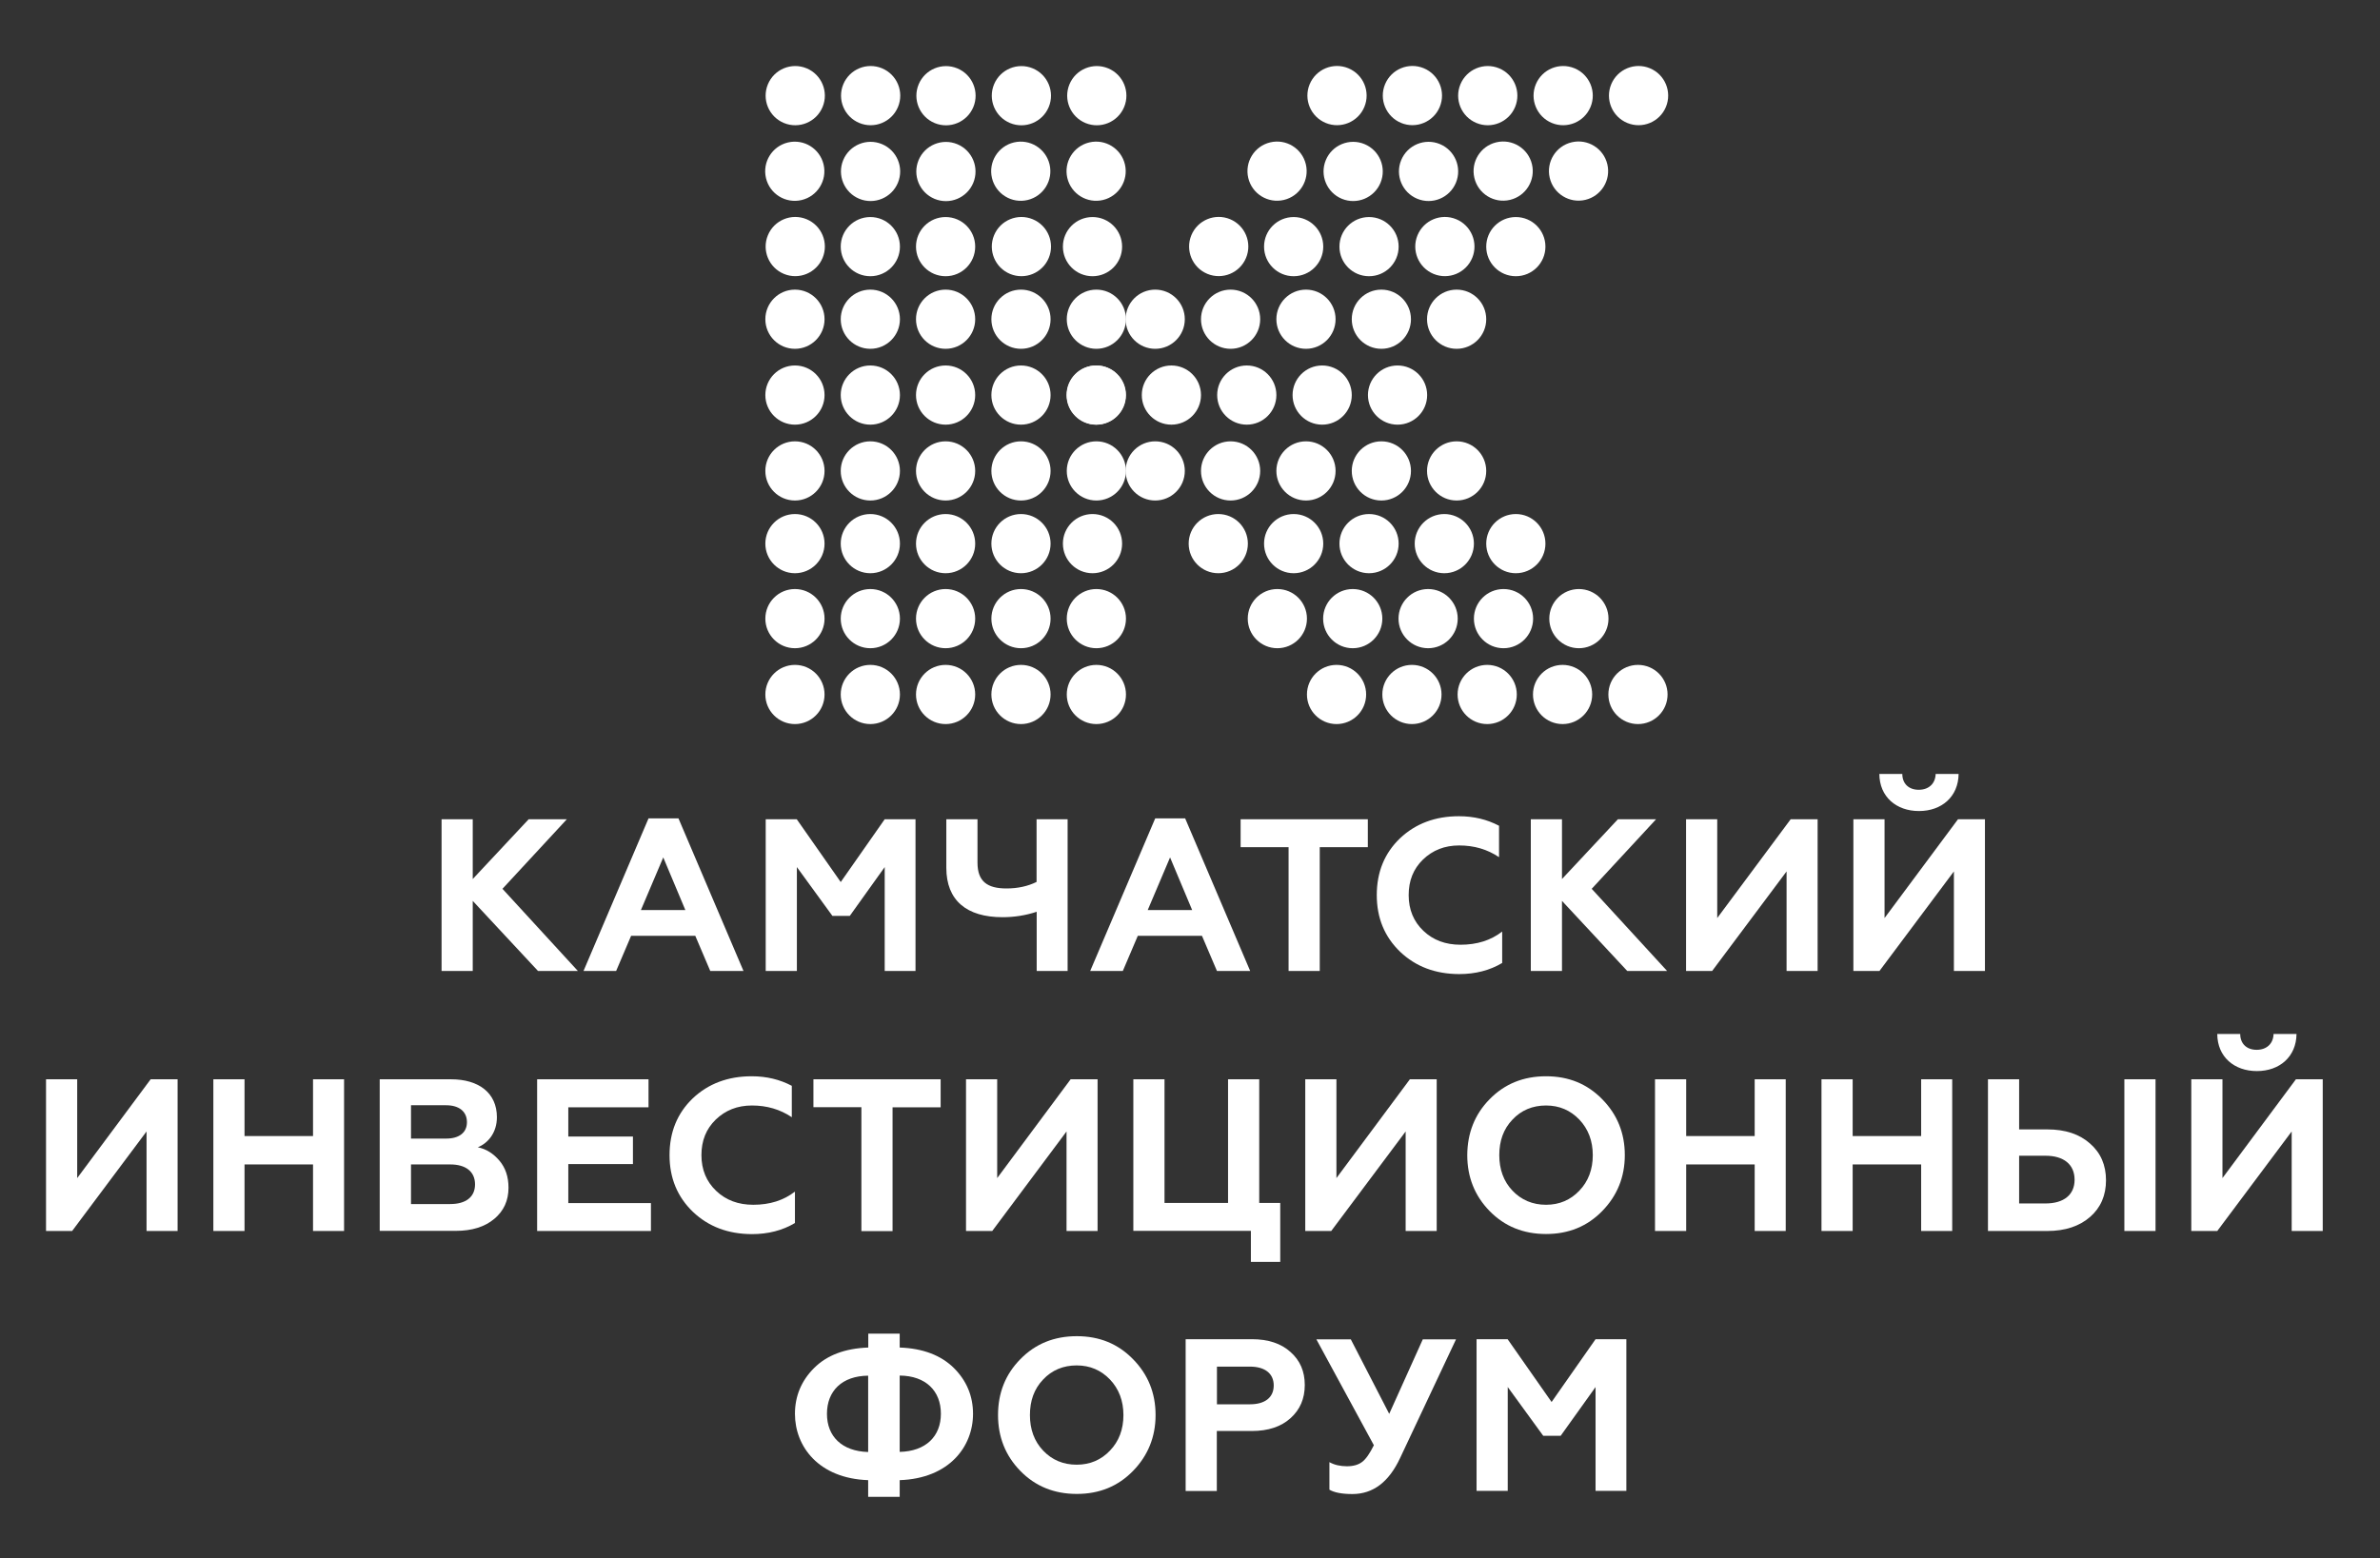 <?xml version="1.0" encoding="UTF-8"?> <svg xmlns="http://www.w3.org/2000/svg" xmlns:xlink="http://www.w3.org/1999/xlink" version="1.1" id="Layer_1" x="0px" y="0px" viewBox="0 0 197 129" style="enable-background:new 0 0 197 129;" xml:space="preserve"><rect x="0" y="0" width="197" height="129" fill="#333333" stroke="none"/> <style type="text/css"> .st0{fill:#FFFFFF;} </style> <g> <g> <g> <path class="st0" d="M36.55,80.39V67.83h2.58v4.95l4.63-4.95h3.16l-5.33,5.76l6.24,6.8h-3.3l-5.4-5.8v5.8H36.55z"></path> <path class="st0" d="M48.3,80.39l5.38-12.63h2.48l5.38,12.63h-2.75l-1.24-2.91h-5.31l-1.24,2.91H48.3z M53.05,75.35h3.68 l-1.83-4.36L53.05,75.35z"></path> <path class="st0" d="M63.38,80.39V67.83h2.57l3.64,5.2l3.64-5.2h2.55v12.56h-2.55v-8.6l-2.89,4.04h-1.44l-2.94-4.04v8.6H63.38z"></path> <path class="st0" d="M85.81,80.39v-4.9c-0.9,0.3-1.85,0.45-2.83,0.45c-2.96,0-4.65-1.38-4.65-4.09v-4.02h2.58v3.59 c0,1.56,0.81,2.14,2.4,2.14c0.93,0,1.76-0.18,2.49-0.54v-5.19h2.57v12.56H85.81z"></path> <path class="st0" d="M90.24,80.39l5.38-12.63h2.48l5.38,12.63h-2.75l-1.24-2.91h-5.31l-1.24,2.91H90.24z M95,75.35h3.68 l-1.83-4.36L95,75.35z"></path> <path class="st0" d="M102.69,67.83h10.53v2.31h-3.98v10.25h-2.58V70.14h-3.97V67.83z"></path> <path class="st0" d="M115.9,78.81c-1.29-1.24-1.94-2.8-1.94-4.7c0-1.92,0.65-3.48,1.92-4.7c1.29-1.22,2.92-1.83,4.88-1.83 c1.24,0,2.33,0.27,3.32,0.79v2.6c-0.97-0.65-2.06-0.97-3.3-0.97c-1.2,0-2.19,0.39-3,1.17c-0.79,0.77-1.18,1.74-1.18,2.94 s0.41,2.19,1.22,2.96c0.81,0.77,1.83,1.15,3.07,1.15c1.36,0,2.51-0.36,3.45-1.09v2.6c-1.02,0.61-2.21,0.92-3.57,0.92 C118.8,80.64,117.19,80.03,115.9,78.81z"></path> <path class="st0" d="M126.71,80.39V67.83h2.58v4.95l4.63-4.95h3.16l-5.33,5.76l6.24,6.8h-3.3l-5.4-5.8v5.8H126.71z"></path> <path class="st0" d="M139.56,80.39V67.83h2.58v8.18l6.08-8.18h2.23v12.56h-2.57v-8.24l-6.16,8.24H139.56z"></path> <path class="st0" d="M153.41,80.39V67.83h2.58v8.18l6.08-8.18h2.23v12.56h-2.57v-8.24l-6.16,8.24H153.41z M157.46,64.08 c0,0.79,0.52,1.31,1.36,1.31c0.84,0,1.38-0.52,1.4-1.31h1.9c-0.02,1.88-1.4,3.07-3.28,3.07c-1.88,0-3.27-1.18-3.28-3.07H157.46z"></path> <path class="st0" d="M3.81,101.92V89.36h2.58v8.18l6.08-8.18h2.23v12.56h-2.57v-8.24l-6.16,8.24H3.81z"></path> <path class="st0" d="M17.66,101.92V89.36h2.58v4.7h5.67v-4.7h2.57v12.56h-2.57v-5.51h-5.67v5.51H17.66z"></path> <path class="st0" d="M31.43,101.92V89.36h5.9c2.3,0,3.8,1.13,3.8,3.14c0,1.27-0.72,2.14-1.58,2.49c0.7,0.14,1.29,0.52,1.79,1.11 c0.5,0.59,0.75,1.33,0.75,2.24c0,1.06-0.39,1.92-1.18,2.58c-0.79,0.66-1.85,0.99-3.18,0.99H31.43z M34.02,94.27h2.91 c1.08,0,1.72-0.5,1.72-1.36c0-0.88-0.65-1.4-1.72-1.4h-2.91V94.27z M34.02,99.69h3.25c1.27,0,2.05-0.57,2.05-1.63 s-0.77-1.65-2.05-1.65h-3.25V99.69z"></path> <path class="st0" d="M44.46,101.92V89.36h9.22v2.32h-6.64v2.42h5.35v2.28h-5.35v3.23h6.84v2.31H44.46z"></path> <path class="st0" d="M57.36,100.34c-1.29-1.24-1.94-2.8-1.94-4.7c0-1.92,0.65-3.48,1.92-4.7c1.29-1.22,2.92-1.83,4.88-1.83 c1.24,0,2.33,0.27,3.32,0.79v2.6c-0.97-0.65-2.06-0.97-3.3-0.97c-1.2,0-2.19,0.39-3,1.17c-0.79,0.77-1.18,1.74-1.18,2.94 s0.41,2.19,1.22,2.96s1.83,1.15,3.07,1.15c1.36,0,2.51-0.36,3.45-1.09v2.6c-1.02,0.61-2.21,0.92-3.57,0.92 C60.26,102.17,58.65,101.56,57.36,100.34z"></path> <path class="st0" d="M67.33,89.36h10.53v2.32h-3.98v10.25H71.3V91.67h-3.97V89.36z"></path> <path class="st0" d="M79.96,101.92V89.36h2.58v8.18l6.08-8.18h2.23v12.56h-2.57v-8.24l-6.15,8.24H79.96z"></path> <path class="st0" d="M103.54,104.48v-2.57h-9.73V89.36h2.58V99.6h5.26V89.36h2.58V99.6h1.74v4.88H103.54z"></path> <path class="st0" d="M108.04,101.92V89.36h2.58v8.18l6.08-8.18h2.22v12.56h-2.57v-8.24l-6.16,8.24H108.04z"></path> <path class="st0" d="M123.3,91.01c1.24-1.27,2.8-1.9,4.67-1.9c1.87,0,3.41,0.63,4.65,1.9c1.24,1.26,1.87,2.8,1.87,4.63 c0,1.81-0.63,3.36-1.87,4.63c-1.24,1.27-2.78,1.9-4.65,1.9c-1.87,0-3.43-0.63-4.67-1.9c-1.24-1.27-1.85-2.82-1.85-4.63 C121.46,93.81,122.07,92.26,123.3,91.01z M127.97,99.75c1.11,0,2.03-0.4,2.76-1.17c0.74-0.77,1.11-1.76,1.11-2.94 c0-1.18-0.38-2.17-1.11-2.94c-0.74-0.77-1.65-1.17-2.76-1.17c-1.11,0-2.05,0.39-2.78,1.17c-0.74,0.77-1.09,1.76-1.09,2.94 c0,1.18,0.36,2.17,1.09,2.94C125.92,99.35,126.86,99.75,127.97,99.75z"></path> <path class="st0" d="M136.99,101.92V89.36h2.58v4.7h5.67v-4.7h2.57v12.56h-2.57v-5.51h-5.67v5.51H136.99z"></path> <path class="st0" d="M150.77,101.92V89.36h2.58v4.7h5.67v-4.7h2.57v12.56h-2.57v-5.51h-5.67v5.51H150.77z"></path> <path class="st0" d="M164.55,101.92V89.36h2.58v4.15h2.33c1.49,0,2.67,0.39,3.55,1.18c0.88,0.77,1.31,1.79,1.31,3.03 s-0.43,2.26-1.31,3.03c-0.88,0.77-2.06,1.17-3.55,1.17H164.55z M167.13,99.64h2.19c1.51,0,2.4-0.72,2.4-1.96 c0-1.27-0.9-1.99-2.4-1.99h-2.19V99.64z M175.84,101.92V89.36h2.58v12.56H175.84z"></path> <path class="st0" d="M181.38,101.92V89.36h2.58v8.18l6.08-8.18h2.22v12.56h-2.57v-8.24l-6.16,8.24H181.38z M185.43,85.61 c0,0.79,0.52,1.31,1.36,1.31c0.84,0,1.38-0.52,1.4-1.31h1.9c-0.02,1.88-1.4,3.07-3.28,3.07c-1.88,0-3.27-1.18-3.28-3.07H185.43z"></path> <path class="st0" d="M71.86,123.93v-1.38c-4.09-0.14-6.06-2.78-6.06-5.49c0-1.45,0.52-2.73,1.58-3.79 c1.06-1.06,2.55-1.63,4.49-1.7v-1.15h2.6v1.15c1.94,0.07,3.43,0.65,4.49,1.7c1.06,1.06,1.58,2.33,1.58,3.79 c0,2.71-1.97,5.35-6.07,5.49v1.38H71.86z M71.86,113.9c-2.17,0.02-3.41,1.27-3.41,3.16c0,1.87,1.24,3.1,3.41,3.16V113.9z M74.47,120.21c2.17-0.05,3.41-1.29,3.41-3.16c0-1.88-1.24-3.14-3.41-3.16V120.21z"></path> <path class="st0" d="M84.46,112.53c1.24-1.27,2.8-1.9,4.67-1.9s3.41,0.63,4.65,1.9c1.24,1.26,1.87,2.8,1.87,4.63 c0,1.81-0.63,3.36-1.87,4.63c-1.24,1.27-2.78,1.9-4.65,1.9s-3.43-0.63-4.67-1.9c-1.24-1.27-1.85-2.82-1.85-4.63 C82.61,115.33,83.22,113.79,84.46,112.53z M89.12,121.27c1.11,0,2.03-0.4,2.76-1.17c0.74-0.77,1.11-1.76,1.11-2.94 s-0.38-2.17-1.11-2.94c-0.74-0.77-1.65-1.17-2.76-1.17s-2.05,0.39-2.78,1.17c-0.74,0.77-1.09,1.76-1.09,2.94s0.36,2.17,1.09,2.94 C87.08,120.88,88.01,121.27,89.12,121.27z"></path> <path class="st0" d="M98.14,123.44v-12.56h5.49c1.35,0,2.42,0.36,3.19,1.06c0.79,0.7,1.18,1.6,1.18,2.73 c0,1.13-0.39,2.04-1.18,2.75c-0.77,0.7-1.85,1.06-3.19,1.06h-2.91v4.97H98.14z M100.73,116.27h2.73c1.24,0,1.97-0.56,1.97-1.56 s-0.74-1.56-1.97-1.56h-2.73V116.27z"></path> <path class="st0" d="M110.04,123.34v-2.28c0.41,0.23,0.9,0.34,1.45,0.34c0.52,0,0.95-0.12,1.26-0.36 c0.31-0.23,0.63-0.7,0.97-1.38l-4.76-8.77h2.85l3.18,6.17l2.78-6.17h2.75l-4.63,9.83c-0.93,1.99-2.24,2.98-3.95,2.98 C111.06,123.7,110.43,123.57,110.04,123.34z"></path> <path class="st0" d="M122.22,123.44v-12.56h2.57l3.64,5.2l3.64-5.2h2.55v12.56h-2.55v-8.6l-2.89,4.04h-1.44l-2.94-4.04v8.6 H122.22z"></path> </g> </g> <g> <circle class="st0" cx="110.63" cy="57.5" r="2.45"></circle> <circle class="st0" cx="116.87" cy="57.5" r="2.45"></circle> <circle class="st0" cx="123.1" cy="57.5" r="2.45"></circle> <circle class="st0" cx="129.34" cy="57.5" r="2.45"></circle> <circle class="st0" cx="135.58" cy="57.5" r="2.45"></circle> </g> <g> <circle class="st0" cx="105.73" cy="51.22" r="2.45"></circle> <circle class="st0" cx="111.97" cy="51.22" r="2.45"></circle> <circle class="st0" cx="118.21" cy="51.22" r="2.45"></circle> <circle class="st0" cx="124.45" cy="51.22" r="2.45"></circle> <circle class="st0" cx="130.69" cy="51.22" r="2.45"></circle> </g> <g> <circle class="st0" cx="100.84" cy="45.01" r="2.45"></circle> <circle class="st0" cx="107.08" cy="45.01" r="2.45"></circle> <circle class="st0" cx="113.32" cy="45.01" r="2.45"></circle> <circle class="st0" cx="119.55" cy="45.01" r="2.45"></circle> <circle class="st0" cx="125.47" cy="45.01" r="2.45"></circle> </g> <g> <circle class="st0" cx="95.62" cy="38.99" r="2.45"></circle> <circle class="st0" cx="101.86" cy="38.99" r="2.45"></circle> <circle class="st0" cx="108.1" cy="38.99" r="2.45"></circle> <circle class="st0" cx="114.34" cy="38.99" r="2.45"></circle> <circle class="st0" cx="120.57" cy="38.99" r="2.45"></circle> </g> <g> <ellipse transform="matrix(0.383 -0.924 0.924 0.383 60.97 107.099)" class="st0" cx="110.63" cy="7.93" rx="2.45" ry="2.45"></ellipse> <ellipse transform="matrix(0.383 -0.924 0.924 0.383 64.821 112.863)" class="st0" cx="116.87" cy="7.93" rx="2.45" ry="2.45"></ellipse> <ellipse transform="matrix(0.383 -0.924 0.924 0.383 68.672 118.626)" class="st0" cx="123.1" cy="7.93" rx="2.45" ry="2.45"></ellipse> <ellipse transform="matrix(0.383 -0.924 0.924 0.383 72.524 124.39)" class="st0" cx="129.34" cy="7.93" rx="2.45" ry="2.45"></ellipse> <ellipse transform="matrix(0.383 -0.924 0.924 0.383 76.375 130.154)" class="st0" cx="135.58" cy="7.93" rx="2.45" ry="2.45"></ellipse> </g> <g> <ellipse transform="matrix(0.973 -0.23 0.23 0.973 -0.435 24.672)" class="st0" cx="105.73" cy="14.2" rx="2.45" ry="2.45"></ellipse> <ellipse transform="matrix(0.383 -0.924 0.924 0.383 56 112.216)" class="st0" cx="111.97" cy="14.2" rx="2.45" ry="2.45"></ellipse> <ellipse transform="matrix(0.383 -0.924 0.924 0.383 59.851 117.98)" class="st0" cx="118.21" cy="14.2" rx="2.45" ry="2.45"></ellipse> <ellipse transform="matrix(0.973 -0.23 0.23 0.973 0.066 28.973)" class="st0" cx="124.45" cy="14.2" rx="2.45" ry="2.45"></ellipse> <ellipse transform="matrix(0.973 -0.23 0.23 0.973 0.233 30.406)" class="st0" cx="130.69" cy="14.2" rx="2.45" ry="2.45"></ellipse> </g> <g> <ellipse transform="matrix(0.383 -0.924 0.924 0.383 43.387 105.766)" class="st0" cx="100.84" cy="20.42" rx="2.45" ry="2.45"></ellipse> <circle class="st0" cx="107.08" cy="20.42" r="2.45"></circle> <circle class="st0" cx="113.32" cy="20.42" r="2.45"></circle> <ellipse transform="matrix(0.383 -0.924 0.924 0.383 54.941 123.057)" class="st0" cx="119.55" cy="20.42" rx="2.45" ry="2.45"></ellipse> <circle class="st0" cx="125.47" cy="20.42" r="2.45"></circle> </g> <g> <circle class="st0" cx="95.62" cy="26.43" r="2.45"></circle> <circle class="st0" cx="101.86" cy="26.43" r="2.45"></circle> <circle class="st0" cx="108.1" cy="26.43" r="2.45"></circle> <circle class="st0" cx="114.34" cy="26.43" r="2.45"></circle> <circle class="st0" cx="120.57" cy="26.43" r="2.45"></circle> </g> <g> <circle class="st0" cx="90.73" cy="32.71" r="2.45"></circle> <circle class="st0" cx="96.96" cy="32.71" r="2.45"></circle> <circle class="st0" cx="103.2" cy="32.71" r="2.45"></circle> <circle class="st0" cx="109.44" cy="32.71" r="2.45"></circle> <circle class="st0" cx="115.68" cy="32.71" r="2.45"></circle> </g> <g> <circle class="st0" cx="65.8" cy="57.5" r="2.45"></circle> <circle class="st0" cx="72.04" cy="57.5" r="2.45"></circle> <circle class="st0" cx="78.27" cy="57.5" r="2.45"></circle> <circle class="st0" cx="84.51" cy="57.5" r="2.45"></circle> <circle class="st0" cx="90.75" cy="57.5" r="2.45"></circle> </g> <g> <circle class="st0" cx="65.8" cy="51.22" r="2.45"></circle> <circle class="st0" cx="72.04" cy="51.22" r="2.45"></circle> <circle class="st0" cx="78.27" cy="51.22" r="2.45"></circle> <circle class="st0" cx="84.51" cy="51.22" r="2.45"></circle> <circle class="st0" cx="90.75" cy="51.22" r="2.45"></circle> </g> <g> <circle class="st0" cx="65.8" cy="45.01" r="2.45"></circle> <circle class="st0" cx="72.04" cy="45.01" r="2.45"></circle> <circle class="st0" cx="78.27" cy="45.01" r="2.45"></circle> <circle class="st0" cx="84.51" cy="45.01" r="2.45"></circle> <circle class="st0" cx="90.43" cy="45.01" r="2.45"></circle> </g> <g> <circle class="st0" cx="65.8" cy="38.99" r="2.45"></circle> <circle class="st0" cx="72.04" cy="38.99" r="2.45"></circle> <circle class="st0" cx="78.27" cy="38.99" r="2.45"></circle> <circle class="st0" cx="84.51" cy="38.99" r="2.45"></circle> <circle class="st0" cx="90.75" cy="38.99" r="2.45"></circle> </g> <g> <ellipse transform="matrix(0.383 -0.924 0.924 0.383 33.296 65.681)" class="st0" cx="65.8" cy="7.93" rx="2.45" ry="2.45"></ellipse> <ellipse transform="matrix(0.383 -0.924 0.924 0.383 37.147 71.445)" class="st0" cx="72.04" cy="7.93" rx="2.45" ry="2.45"></ellipse> <ellipse transform="matrix(0.383 -0.924 0.924 0.383 40.998 77.209)" class="st0" cx="78.27" cy="7.93" rx="2.45" ry="2.45"></ellipse> <ellipse transform="matrix(0.383 -0.924 0.924 0.383 44.849 82.973)" class="st0" cx="84.51" cy="7.93" rx="2.45" ry="2.45"></ellipse> <ellipse transform="matrix(0.383 -0.924 0.924 0.383 48.701 88.737)" class="st0" cx="90.75" cy="7.93" rx="2.45" ry="2.45"></ellipse> </g> <g> <ellipse transform="matrix(0.973 -0.23 0.23 0.973 -1.503 15.497)" class="st0" cx="65.8" cy="14.2" rx="2.45" ry="2.45"></ellipse> <ellipse transform="matrix(0.383 -0.924 0.924 0.383 31.347 75.32)" class="st0" cx="72.04" cy="14.2" rx="2.45" ry="2.45"></ellipse> <ellipse transform="matrix(0.383 -0.924 0.924 0.383 35.198 81.084)" class="st0" cx="78.27" cy="14.2" rx="2.45" ry="2.45"></ellipse> <ellipse transform="matrix(0.973 -0.23 0.23 0.973 -1.002 19.797)" class="st0" cx="84.51" cy="14.2" rx="2.45" ry="2.45"></ellipse> <ellipse transform="matrix(0.973 -0.23 0.23 0.973 -0.836 21.231)" class="st0" cx="90.75" cy="14.2" rx="2.45" ry="2.45"></ellipse> </g> <g> <ellipse transform="matrix(0.383 -0.924 0.924 0.383 21.756 73.392)" class="st0" cx="65.8" cy="20.42" rx="2.45" ry="2.45"></ellipse> <circle class="st0" cx="72.04" cy="20.42" r="2.45"></circle> <circle class="st0" cx="78.27" cy="20.42" r="2.45"></circle> <ellipse transform="matrix(0.383 -0.924 0.924 0.383 33.31 90.683)" class="st0" cx="84.51" cy="20.42" rx="2.45" ry="2.45"></ellipse> <circle class="st0" cx="90.43" cy="20.42" r="2.45"></circle> </g> <g> <circle class="st0" cx="65.8" cy="26.43" r="2.45"></circle> <circle class="st0" cx="72.04" cy="26.43" r="2.45"></circle> <circle class="st0" cx="78.27" cy="26.43" r="2.45"></circle> <circle class="st0" cx="84.51" cy="26.43" r="2.45"></circle> <circle class="st0" cx="90.75" cy="26.43" r="2.45"></circle> </g> <g> <circle class="st0" cx="65.8" cy="32.71" r="2.45"></circle> <circle class="st0" cx="72.04" cy="32.71" r="2.45"></circle> <circle class="st0" cx="78.27" cy="32.71" r="2.45"></circle> <circle class="st0" cx="84.51" cy="32.71" r="2.45"></circle> <circle class="st0" cx="90.75" cy="32.71" r="2.45"></circle> </g> </g> </svg> 